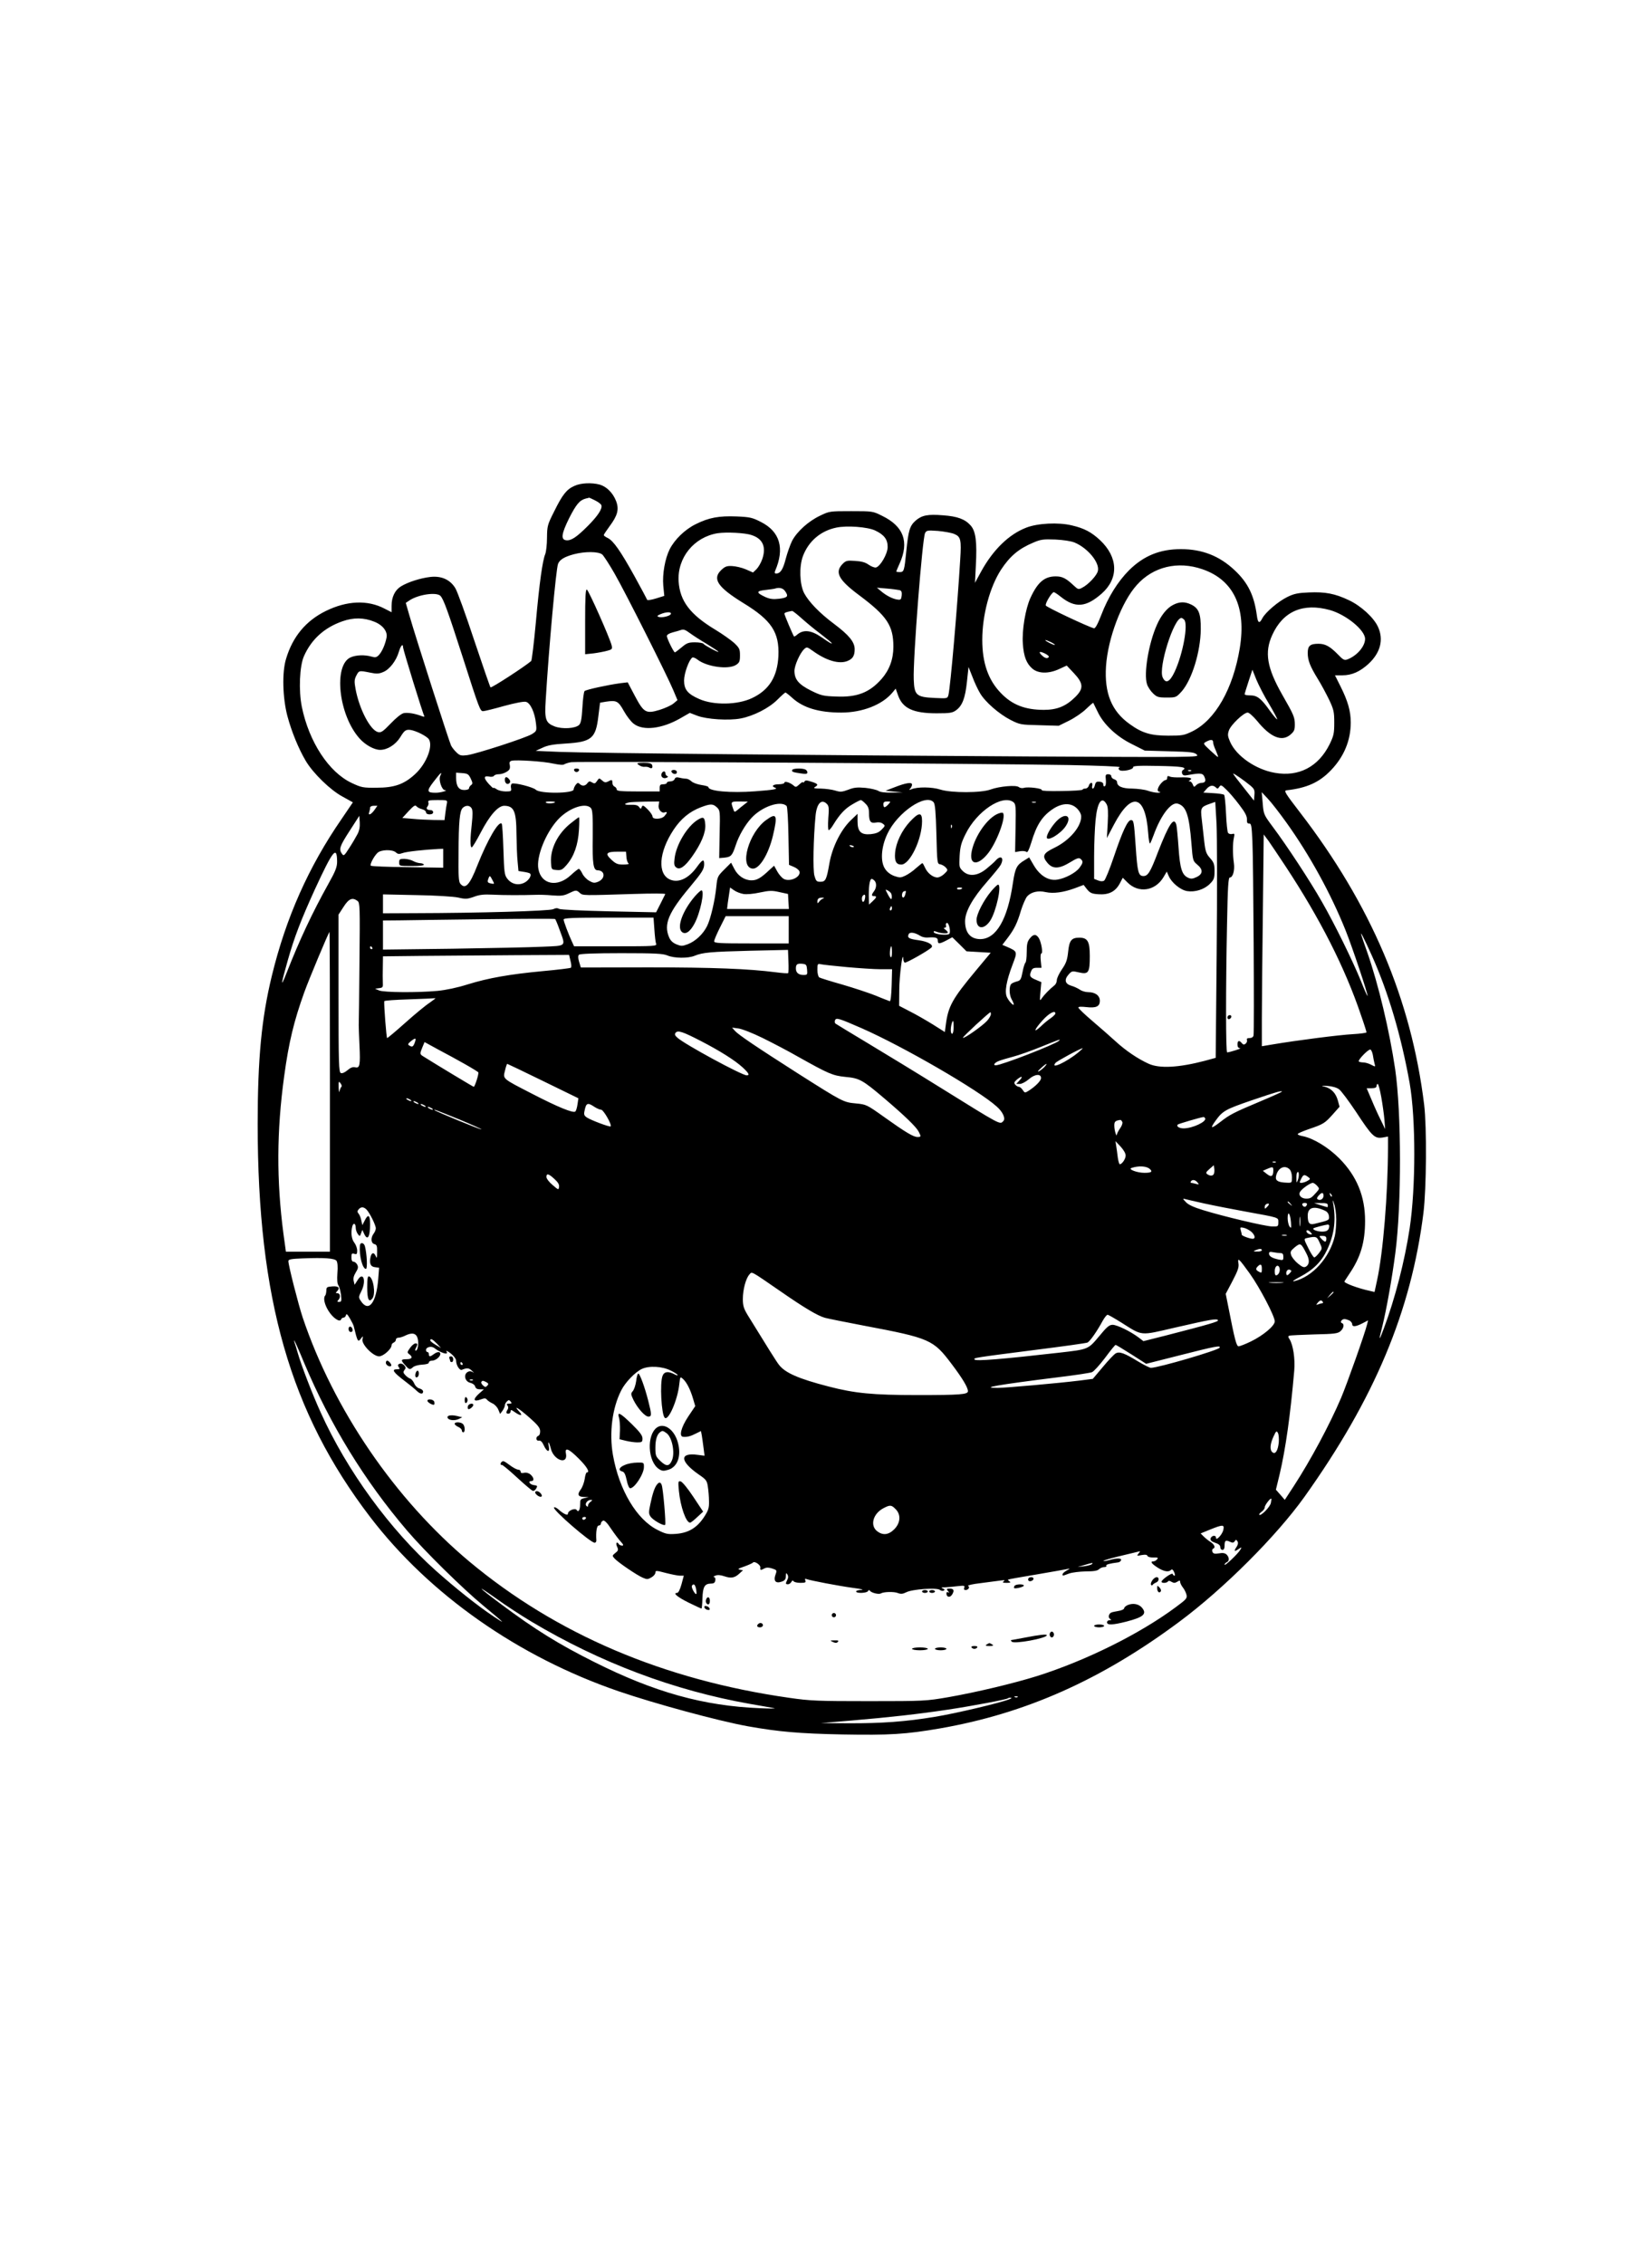 <?xml version="1.0" encoding="UTF-8" standalone="yes"?>
<svg version="1.0" xmlns="http://www.w3.org/2000/svg" width="864pt" height="1184pt" viewBox="0 0 1152 1579" preserveAspectRatio="xMidYMid meet">
  <g transform="translate(0,1579) scale(0.1,-0.1)" fill="#000000" stroke="none">
    <path d="M4005 12401 c-54 -24 -83 -60 -141 -178 -47 -93 -49 -102 -50 -183 0
-47 -6 -98 -12 -114 -19 -45 -41 -199 -66 -479 -13 -143 -28 -262 -32 -267
-42 -37 -277 -190 -284 -184 -4 5 -55 153 -114 329 -58 176 -117 339 -131 362
-36 60 -97 88 -175 79 -69 -8 -157 -36 -205 -66 -41 -25 -65 -74 -65 -134 l0
-46 -49 25 c-118 62 -262 56 -409 -16 -139 -68 -232 -179 -278 -334 -29 -93
-24 -272 9 -398 29 -109 78 -229 129 -315 50 -84 170 -202 256 -248 l72 -40
-78 -115 c-232 -336 -389 -691 -487 -1094 -72 -295 -99 -579 -99 -1035 0
-1219 227 -2011 785 -2741 413 -540 1033 -975 1733 -1215 254 -87 696 -207
901 -244 213 -38 358 -51 660 -57 326 -6 442 1 679 42 598 104 1127 339 1673
746 310 231 674 595 870 869 489 686 744 1295 830 1980 21 172 24 597 5 755
-90 734 -371 1396 -867 2040 -103 134 -113 150 -93 153 143 16 230 56 311 141
90 94 137 207 137 332 0 79 -20 149 -71 251 l-39 78 52 0 c66 0 123 26 182 80
83 77 107 169 66 258 -29 64 -118 146 -203 186 -97 46 -165 59 -279 54 -76 -3
-104 -9 -149 -31 -64 -31 -153 -107 -175 -148 -21 -41 -32 -36 -39 19 -19 140
-62 228 -155 315 -106 100 -226 147 -375 147 -147 0 -260 -47 -361 -147 -79
-79 -147 -189 -194 -312 -25 -65 -42 -95 -51 -93 -38 9 -332 147 -336 159 -6
14 42 93 56 93 4 0 26 -14 47 -31 102 -82 177 -76 288 22 119 106 114 253 -13
372 -60 56 -111 83 -198 103 -92 22 -237 15 -316 -16 -120 -46 -231 -153 -315
-306 l-43 -79 6 118 c9 168 0 241 -36 282 -39 44 -92 64 -193 71 -107 9 -148
0 -191 -37 -41 -37 -50 -67 -65 -214 -14 -138 -16 -145 -46 -145 -13 0 -24 2
-24 4 0 2 11 28 24 57 67 150 28 258 -122 331 -66 33 -67 33 -217 33 -148 0
-151 0 -217 -32 -82 -39 -161 -111 -195 -176 -13 -27 -33 -83 -44 -125 -19
-74 -37 -102 -67 -102 -10 0 -12 6 -7 18 68 157 34 274 -98 341 -60 31 -77 35
-169 39 -125 5 -195 -8 -287 -54 -75 -37 -146 -106 -181 -174 -33 -66 -52
-173 -45 -255 l7 -71 -58 -18 c-32 -10 -60 -14 -61 -10 -2 5 -41 79 -88 164
-97 175 -148 249 -188 268 -15 7 -27 16 -27 20 0 4 18 31 40 61 56 75 68 118
46 176 -22 57 -66 101 -114 115 -56 15 -132 12 -177 -9z m144 -101 c21 -10 41
-25 44 -33 9 -24 -23 -74 -96 -147 -77 -77 -116 -103 -150 -98 -38 5 -32 46
22 155 49 96 73 125 116 136 11 2 21 5 23 6 1 0 20 -8 41 -19z m1954 -210 c63
-30 87 -62 87 -115 0 -48 -52 -137 -82 -143 -10 -2 -32 7 -50 19 -23 17 -50
24 -94 27 -57 4 -65 2 -88 -21 -57 -58 -29 -111 116 -219 194 -145 238 -212
238 -359 0 -87 -28 -162 -82 -224 -84 -95 -170 -129 -316 -123 -90 3 -105 6
-176 41 -86 43 -116 78 -116 138 0 38 39 126 69 153 17 15 20 14 58 -13 95
-69 185 -95 243 -71 37 15 50 37 50 82 0 50 -39 98 -143 176 -102 76 -177 154
-210 216 -31 62 -35 184 -8 257 39 104 123 176 232 199 75 16 219 5 272 -20z
m551 -24 c46 -19 51 -40 42 -180 -20 -331 -68 -886 -82 -943 -7 -25 -7 -25
-95 -21 -129 6 -143 18 -147 129 -6 139 60 985 79 1021 10 19 17 20 90 15 43
-4 94 -13 113 -21z m-1413 -8 c78 -25 103 -82 75 -166 -9 -27 -28 -59 -41 -72
l-24 -23 -50 22 c-28 12 -71 22 -96 23 -37 2 -49 -3 -75 -27 -65 -62 -27 -120
155 -232 195 -119 250 -203 243 -368 -7 -145 -65 -238 -184 -294 -101 -48
-269 -51 -369 -6 -80 35 -105 66 -105 129 0 49 35 146 58 160 5 3 21 -3 35
-14 65 -51 217 -72 270 -37 23 15 27 24 27 66 0 44 -4 52 -42 88 -24 21 -82
62 -130 91 -176 106 -247 200 -256 337 -10 165 107 309 272 336 62 9 191 3
237 -13z m2253 -52 c93 -39 177 -142 162 -199 -7 -31 -67 -95 -109 -116 -26
-14 -29 -13 -60 16 -53 50 -79 63 -125 63 -78 0 -126 -41 -176 -150 -35 -76
-60 -226 -53 -320 6 -89 25 -138 67 -174 42 -35 114 -36 187 -2 l52 24 50 -53
c67 -71 69 -107 11 -165 -65 -65 -127 -91 -220 -91 -131 0 -222 35 -301 118
-87 90 -129 209 -129 370 0 173 52 368 131 490 62 94 123 146 226 189 51 22
69 24 153 21 58 -3 110 -11 134 -21z m-3295 -83 c11 -10 50 -70 86 -133 77
-134 368 -713 410 -814 l29 -69 -27 -23 c-15 -13 -59 -33 -97 -45 -96 -29
-111 -20 -174 99 l-49 93 -51 -6 c-89 -12 -240 -45 -250 -55 -5 -5 -12 -57
-15 -114 -5 -80 -10 -109 -23 -122 -25 -25 -118 -31 -172 -10 -61 24 -70 48
-61 183 22 367 72 914 86 950 11 29 43 49 109 67 79 21 172 20 199 -1z m4186
-103 c217 -74 308 -265 261 -551 -47 -284 -171 -501 -331 -580 -58 -28 -70
-30 -167 -30 -122 0 -183 18 -270 81 -126 90 -177 215 -165 403 13 195 109
450 215 567 114 128 286 169 457 110z m-2911 -152 c26 -37 20 -46 -40 -54 -43
-5 -64 -2 -95 11 -67 31 -68 43 -2 50 32 4 63 8 68 10 28 10 55 3 69 -17z
m799 6 c14 -4 17 -14 15 -37 -3 -27 -7 -32 -27 -29 -32 3 -80 27 -116 58 l-30
25 70 -6 c39 -3 78 -9 88 -11z m-3201 -41 c22 -27 49 -100 153 -423 119 -372
123 -380 144 -380 9 0 75 16 145 36 78 21 138 33 153 29 31 -7 62 -75 70 -150
6 -52 5 -54 -28 -75 -44 -27 -390 -139 -452 -147 -41 -5 -51 -3 -73 18 -14 13
-32 35 -39 49 -13 26 -246 752 -290 905 l-26 90 22 15 c63 44 194 63 221 33z
m6203 -98 c113 -32 245 -140 245 -201 0 -52 -57 -118 -123 -143 -21 -8 -30 -4
-68 36 -54 55 -87 73 -134 73 -58 0 -75 -14 -75 -64 0 -52 16 -93 72 -184 23
-37 57 -101 77 -142 32 -68 36 -84 36 -160 0 -76 -4 -92 -32 -150 -78 -158
-215 -230 -383 -200 -132 23 -267 116 -311 215 -17 39 -19 51 -9 80 13 39 103
125 131 125 10 0 38 -25 65 -57 93 -115 172 -148 232 -98 27 23 32 34 32 70 0
52 -6 67 -88 210 -107 188 -125 296 -69 417 75 165 215 225 402 173z m-3687
-56 c31 -28 91 -78 134 -110 43 -33 78 -62 78 -65 0 -6 -11 0 -72 42 -73 50
-127 55 -171 16 -9 -8 -19 -13 -20 -11 -8 10 -67 150 -67 158 0 8 14 13 54 20
4 0 33 -22 64 -50z m-910 29 c-5 -15 -65 -29 -87 -20 -11 4 -8 9 14 18 39 17
78 18 73 2z m-2069 -54 c59 -23 94 -68 86 -110 -9 -48 -32 -101 -55 -124 -16
-16 -25 -17 -52 -9 -47 13 -103 11 -142 -5 -124 -52 -86 -404 61 -567 40 -45
102 -79 143 -79 51 0 108 36 141 89 26 43 36 51 60 51 31 0 101 -31 132 -58
44 -39 -5 -176 -92 -254 -76 -69 -143 -92 -266 -92 -93 -1 -105 1 -173 33
-160 75 -298 287 -348 531 -23 114 -16 285 15 354 52 117 142 199 269 243 76
27 150 26 221 -3z m2202 -80 c19 -14 71 -48 117 -75 45 -28 82 -52 82 -55 0
-7 -98 45 -105 56 -3 5 -30 10 -59 10 -45 0 -58 -5 -93 -35 -23 -19 -44 -35
-47 -35 -8 0 -56 97 -56 114 0 9 16 19 43 26 23 6 47 13 52 15 21 8 32 4 66
-21z m2545 -82 c-5 -4 -66 26 -66 33 0 3 16 -3 35 -12 19 -9 33 -18 31 -21z
m-4546 -17 c0 -15 138 -463 148 -479 3 -5 -3 -6 -14 -2 -51 20 -103 28 -130
22 -17 -4 -54 -34 -91 -73 -54 -56 -66 -64 -88 -59 -54 14 -130 160 -156 299
-10 54 -9 67 5 95 19 36 19 36 95 21 47 -10 62 -9 93 4 44 18 91 79 109 142
13 43 29 60 29 30z m4504 -67 c-8 -13 -26 -10 -46 9 -29 26 -21 34 17 16 19
-9 32 -20 29 -25z m-480 -252 c35 -61 133 -146 213 -187 65 -33 71 -34 201
-37 l135 -4 73 36 c40 20 94 57 119 82 26 25 48 44 49 42 1 -2 15 -30 31 -63
41 -87 132 -173 241 -226 l87 -44 173 -5 c152 -4 176 -7 191 -24 18 -18 -9
-18 -1162 -12 -1458 8 -3065 23 -3285 32 l-165 7 48 22 c35 17 75 24 160 29
182 11 211 36 229 189 l12 96 41 7 c74 11 86 5 125 -65 20 -36 51 -76 69 -89
65 -51 197 -35 323 37 l68 39 52 -20 c66 -25 220 -35 303 -19 89 17 197 72
255 130 28 28 54 51 57 51 3 0 24 -16 46 -36 77 -71 188 -104 343 -104 147 0
285 54 356 138 l24 29 17 -48 c32 -90 106 -124 269 -124 92 0 110 3 135 21 44
32 64 85 76 199 l11 103 27 -68 c14 -38 38 -89 53 -114z m2017 -77 c33 -56 58
-103 56 -106 -3 -2 -26 25 -52 61 -60 85 -88 106 -136 106 -22 0 -39 3 -39 8
0 4 12 44 27 89 l27 82 28 -70 c16 -38 55 -115 89 -170z m-391 -266 c0 -10 9
-37 20 -60 10 -24 17 -43 14 -43 -3 0 -27 21 -55 47 -50 47 -50 47 -27 60 32
17 48 16 48 -4z m-4601 -149 c38 -8 68 -11 75 -5 6 4 28 12 49 15 40 7 2830
-9 3476 -20 203 -4 357 -10 350 -15 -10 -6 -11 -11 -3 -19 15 -15 100 2 96 19
-2 9 37 12 172 9 167 -3 207 -9 177 -28 -8 -4 -11 -15 -7 -25 5 -13 14 -16 39
-11 88 16 105 14 116 -11 13 -29 7 -43 -20 -43 -11 0 -28 -7 -37 -16 -14 -15
-16 -15 -24 5 -4 11 -13 21 -20 21 -10 0 -10 2 1 9 22 14 -3 21 -66 19 -32 -1
-66 1 -75 6 -13 6 -18 4 -18 -8 0 -9 -4 -16 -10 -16 -15 0 -47 -35 -54 -58 -5
-15 -2 -22 11 -25 11 -3 5 -5 -12 -6 -16 0 -48 6 -70 14 -22 8 -71 14 -109 15
-70 0 -106 16 -106 46 0 7 -9 16 -20 19 -11 3 -20 13 -20 21 0 8 -9 14 -21 14
-19 0 -21 -5 -17 -40 2 -24 -1 -41 -8 -44 -6 -2 -11 3 -10 12 1 11 -8 18 -25
20 -21 2 -28 -2 -33 -22 -3 -15 -10 -26 -15 -26 -5 0 -7 9 -4 20 3 12 0 20 -7
20 -6 0 -14 -9 -17 -20 -3 -11 -14 -20 -24 -20 -11 0 -19 -3 -19 -7 0 -5 -66
-9 -146 -10 -86 -2 -143 1 -139 6 7 12 -96 25 -124 16 -13 -4 -28 -1 -37 6
-19 15 -134 5 -195 -17 -66 -25 -275 -25 -351 -1 -59 19 -161 20 -203 2 -16
-6 -18 -6 -7 6 6 7 12 19 12 27 0 19 -44 12 -125 -20 l-60 -23 60 -6 60 -6
-75 -1 c-50 -1 -82 3 -95 12 -11 7 -52 17 -90 21 -57 5 -80 3 -120 -13 -44
-16 -55 -17 -90 -6 -22 7 -67 13 -100 14 -46 0 -56 3 -42 11 26 15 21 23 -25
37 -34 11 -43 11 -49 0 -5 -7 -9 -9 -9 -4 0 5 -11 -1 -25 -14 -23 -21 -26 -22
-42 -8 -24 21 -63 32 -63 19 0 -6 -18 -11 -40 -11 -38 0 -54 -13 -27 -23 27
-10 -4 -16 -138 -26 -170 -13 -325 1 -325 29 0 5 -22 11 -49 15 -27 4 -58 15
-69 25 -11 11 -28 19 -38 19 -11 0 -31 3 -46 7 -21 5 -29 2 -34 -10 -3 -9 -17
-16 -30 -16 -13 0 -24 -4 -24 -10 0 -5 -11 -10 -25 -10 -20 0 -25 -5 -25 -25
l0 -25 -150 0 c-122 0 -150 3 -150 14 0 8 -7 16 -15 20 -8 3 -15 15 -15 26 0
23 -4 24 -31 9 -16 -8 -25 -7 -41 8 -20 18 -21 17 -35 -4 -13 -19 -18 -20 -35
-10 -16 10 -21 9 -32 -5 -15 -21 -37 -23 -55 -5 -10 10 -15 8 -27 -7 -8 -11
-14 -25 -14 -32 0 -29 -235 -31 -264 -2 -18 18 -152 52 -167 42 -6 -3 -9 -17
-6 -30 4 -22 1 -24 -37 -24 -23 0 -52 7 -64 16 -12 8 -22 12 -22 8 0 -4 -13 8
-30 26 -39 43 -39 61 -1 54 16 -4 32 -1 35 5 4 6 18 11 32 11 28 0 65 17 76
34 4 6 5 21 2 33 -4 15 0 23 13 27 30 8 224 -4 292 -20z m4448 -50 c-3 -3 -12
-4 -19 -1 -8 3 -5 6 6 6 11 1 17 -2 13 -5z m-5238 -37 c-12 -27 11 -97 33 -98
27 -1 -28 -18 -62 -18 -65 -1 -68 11 -16 78 50 65 62 75 45 38z m213 -17 c14
-30 15 -37 2 -46 -8 -6 -14 -16 -14 -23 0 -6 -15 -11 -33 -11 -39 0 -57 27
-57 86 l0 35 42 -3 c38 -3 45 -7 60 -38z m5439 -50 c26 -22 30 -31 27 -65 l-3
-39 -72 91 c-40 50 -73 93 -73 97 0 6 73 -44 121 -84z m-77 -135 c39 -51 53
-78 52 -100 -1 -22 3 -30 16 -29 14 1 17 -15 22 -120 7 -141 14 -1332 8 -1358
-2 -11 -13 -18 -27 -18 -16 0 -23 -4 -19 -13 3 -8 -1 -19 -9 -26 -11 -9 -17
-8 -27 4 -18 22 -30 18 -30 -10 0 -17 6 -25 18 -26 15 -1 -71 -28 -90 -29 -10
0 -10 446 -1 888 5 270 9 332 20 332 21 0 35 50 28 100 -9 61 -9 138 0 177 6
28 5 31 -13 26 -11 -2 -24 1 -28 9 -5 7 -11 68 -14 135 -3 67 -9 125 -13 129
-4 5 -39 10 -77 12 l-68 4 21 24 c23 27 46 31 66 12 11 -11 15 -10 24 4 11 16
15 14 50 -20 21 -20 62 -68 91 -107z m325 -119 c163 -227 312 -498 415 -755
46 -114 159 -452 153 -457 -2 -2 -23 45 -46 104 -58 142 -183 397 -272 552
-81 143 -246 394 -342 522 -63 85 -65 88 -71 165 l-7 78 43 -46 c24 -25 81
-99 127 -163z m-5853 132 c-3 -13 -8 -44 -11 -70 l-6 -48 -77 1 c-42 1 -108 4
-147 8 l-70 6 44 48 c36 38 46 45 55 33 6 -7 23 -16 39 -20 15 -4 27 -13 27
-21 0 -9 10 -15 25 -15 16 0 25 6 25 15 0 8 -8 15 -18 15 -26 0 -34 11 -21 26
6 8 9 21 5 29 -4 12 6 15 65 15 67 0 69 -1 65 -22z m2919 -3 c19 -18 25 -35
25 -67 0 -58 11 -72 48 -65 18 4 37 1 48 -8 18 -13 18 -15 -8 -41 -19 -20 -39
-28 -76 -32 -68 -6 -92 17 -92 90 l0 52 -51 -49 c-67 -67 -125 -183 -145 -295
-20 -116 -27 -130 -63 -130 -27 0 -31 5 -42 43 -11 41 -7 260 8 416 8 87 41
122 79 84 14 -14 16 -30 10 -100 -3 -49 -2 -83 3 -83 5 0 20 17 32 38 44 72
82 113 133 142 28 17 55 30 59 30 4 0 19 -11 32 -25z m476 9 c10 -12 15 -71
19 -223 5 -201 6 -206 26 -209 12 -2 30 -12 39 -22 16 -18 16 -20 -9 -44 -14
-14 -36 -26 -49 -26 -32 0 -71 32 -87 70 -7 16 -15 30 -18 30 -2 0 -22 -16
-44 -35 -21 -20 -55 -43 -74 -52 -31 -15 -39 -16 -77 -3 -27 10 -50 27 -65 50
-34 50 -28 151 16 244 70 150 269 285 323 220z m555 2 c18 -14 19 -26 16 -182
l-3 -167 34 6 c19 3 39 1 45 -5 7 -7 17 12 33 63 38 129 79 190 158 241 63 39
122 39 162 -1 18 -18 29 -40 29 -56 0 -72 -82 -167 -187 -218 -79 -38 -88 -58
-48 -106 37 -43 81 -42 158 5 47 29 61 33 72 24 20 -17 19 -27 -6 -61 -24 -35
-101 -76 -156 -84 -60 -10 -120 27 -162 97 l-34 58 -29 -18 c-58 -34 -68 -54
-84 -158 -37 -257 -117 -394 -229 -394 -68 1 -105 45 -105 125 0 67 53 161
154 276 45 52 88 104 94 116 27 50 2 72 -34 32 -10 -12 -41 -39 -67 -60 -62
-50 -123 -54 -164 -13 -24 24 -25 30 -21 104 4 65 11 92 41 152 78 160 257
279 333 224z m652 -17 c9 -17 11 -53 7 -129 l-6 -105 50 95 c122 231 218 208
238 -58 3 -46 9 -79 13 -75 4 4 15 31 25 58 50 139 122 233 168 220 59 -17 80
-78 96 -280 9 -116 10 -120 40 -145 42 -34 41 -66 -4 -87 -27 -13 -40 -14 -59
-5 -43 19 -57 64 -67 209 -5 73 -12 145 -15 158 -16 63 -51 11 -129 -189 -53
-140 -70 -166 -101 -166 -35 0 -42 26 -54 207 -12 175 -14 183 -33 183 -23 0
-59 -78 -117 -249 -30 -90 -62 -168 -70 -173 -9 -6 -25 -6 -42 1 l-28 11 0
157 c0 87 5 200 10 251 12 128 44 174 78 111z m-3848 17 c0 -9 -50 -12 -62 -5
-8 6 1 9 25 9 20 0 37 -2 37 -4z m723 -21 c-6 -28 20 -60 42 -51 20 7 19 -3
-2 -26 -20 -23 -83 -25 -83 -3 0 9 -15 31 -34 50 -29 29 -35 31 -41 17 -6 -16
-7 -16 -19 0 -9 12 -25 16 -59 15 -45 -2 -52 6 -12 16 11 3 63 5 116 6 l96 1
-4 -25z m597 4 c-14 -10 -35 -28 -47 -38 -22 -18 -22 -18 -32 12 -16 46 -15
47 47 47 l57 -1 -25 -20z m1005 1 c-10 -11 -22 -20 -27 -20 -4 0 -8 9 -8 20 0
15 7 20 27 20 25 0 26 0 8 -20z m1028 13 c-7 -2 -19 -2 -25 0 -7 3 -2 5 12 5
14 0 19 -2 13 -5z m1262 -1040 l-7 -741 -77 -21 c-180 -47 -315 -55 -391 -20
-75 34 -159 91 -229 155 -36 33 -110 98 -163 143 -54 46 -98 88 -98 94 0 6 21
7 55 3 69 -8 95 4 95 44 0 36 -32 60 -80 60 -20 0 -47 8 -60 18 -14 9 -41 22
-60 27 -43 13 -50 42 -18 78 22 25 25 26 72 15 67 -16 76 -2 76 114 0 102 -15
128 -73 128 -55 0 -70 -19 -78 -98 -6 -57 -14 -80 -43 -122 -20 -29 -36 -63
-36 -76 0 -13 -7 -29 -16 -36 -33 -26 -70 -64 -87 -88 -17 -25 -17 -24 -11 43
l6 67 -35 15 c-44 18 -50 27 -37 59 7 20 16 26 41 26 l32 0 -5 50 c-3 28 -1
50 4 50 13 0 0 79 -18 108 -19 29 -38 28 -63 -4 -17 -21 -21 -41 -21 -95 0
-37 -4 -70 -9 -73 -4 -3 -14 -32 -20 -65 -10 -52 -15 -60 -39 -66 -15 -4 -33
-11 -39 -17 -17 -14 -16 -77 2 -108 8 -14 14 -29 15 -34 0 -15 -31 16 -47 47
-19 37 -6 113 39 231 34 89 34 90 -39 122 l-33 14 36 47 c47 62 68 104 94 193
13 41 32 85 43 98 28 31 77 42 129 30 54 -12 125 -2 204 27 l61 23 24 -31 c21
-25 33 -31 79 -34 71 -5 117 17 148 73 l22 42 33 -33 c77 -77 193 -60 251 37
l23 39 13 -30 c19 -46 81 -98 128 -106 56 -9 120 11 159 50 29 29 33 39 33 89
0 48 -4 60 -31 91 -27 30 -33 47 -41 118 -5 45 -13 114 -17 152 -10 80 -6 87
54 108 l40 14 9 -151 c4 -83 5 -485 1 -893z m-3000 1016 c6 -6 11 -95 13 -210
l4 -201 33 -14 c18 -7 35 -21 39 -30 15 -39 -64 -78 -109 -54 -12 7 -33 30
-45 52 l-22 40 -32 -29 c-60 -57 -88 -73 -125 -73 -49 0 -96 31 -121 81 l-22
42 -48 -48 c-46 -46 -48 -50 -55 -119 -9 -94 -40 -227 -65 -276 -28 -56 -81
-105 -133 -125 -40 -15 -47 -15 -81 -1 -26 11 -41 26 -51 50 -38 90 -4 171
147 351 85 102 98 123 98 159 0 37 -12 32 -49 -19 -58 -81 -128 -115 -188 -90
-90 38 -80 191 24 348 51 77 112 127 191 157 67 25 83 25 111 -1 22 -21 23
-25 19 -188 l-3 -166 35 3 c48 5 56 14 80 86 22 68 66 143 109 190 74 81 204
125 246 85z m-2875 -29 c-23 -32 -46 -41 -36 -14 3 9 6 22 6 30 0 8 10 14 26
14 l25 0 -21 -30z m679 11 c7 -12 7 -47 1 -102 -12 -105 -13 -169 -1 -169 5 0
33 46 62 102 64 123 122 188 165 188 68 -1 84 -38 85 -197 1 -70 4 -157 8
-193 l6 -65 38 -6 c20 -3 40 -8 43 -12 13 -13 -10 -49 -41 -64 -43 -21 -90 -9
-119 30 -19 25 -21 46 -26 202 -3 95 -8 177 -12 180 -21 22 -98 -111 -169
-289 -54 -139 -85 -172 -120 -129 -11 13 -14 59 -12 211 1 223 8 296 29 317
21 21 51 19 63 -4z m832 2 c11 -13 13 -56 12 -199 -3 -189 4 -234 34 -234 53
-1 56 -58 3 -80 -25 -10 -34 -9 -62 7 -18 10 -40 33 -48 51 -8 17 -19 32 -24
32 -5 0 -30 -20 -56 -44 -93 -87 -206 -66 -226 43 -16 83 48 246 133 341 75
84 198 127 234 83z m-1629 -181 c-11 -21 -36 -64 -57 -96 -35 -55 -39 -58 -51
-41 -23 32 -16 53 54 161 l67 104 3 -46 c2 -31 -3 -58 -16 -82z m4145 46 c-3
-8 -6 -5 -6 6 -1 11 2 17 5 13 3 -3 4 -12 1 -19z m2327 -268 c242 -367 416
-710 527 -1039 22 -62 39 -117 39 -121 0 -4 -44 -10 -97 -13 -93 -5 -389 -43
-555 -71 l-78 -13 0 191 c0 105 3 437 7 739 l6 547 35 -47 c18 -27 71 -104
116 -173z m-3013 132 c-7 -2 -18 1 -23 6 -8 8 -4 9 13 5 13 -4 18 -8 10 -11z
m-2861 -78 l0 -66 -249 4 c-137 1 -252 6 -256 10 -8 8 20 63 46 89 24 24 104
26 129 4 14 -13 23 -13 46 -5 25 10 153 24 252 29 l32 1 0 -66z m-740 -24 c0
-37 -11 -66 -61 -155 -112 -201 -202 -393 -291 -620 -44 -113 -41 -85 8 87 46
163 93 284 189 495 126 273 154 309 155 193z m2018 33 c1 -20 8 -41 15 -45 7
-4 -9 -8 -36 -8 -40 0 -53 5 -85 35 -45 42 -35 55 48 55 l55 0 3 -37z m-934
-162 c15 -27 14 -28 -10 -23 -25 5 -28 10 -18 36 8 22 11 20 28 -13z m2664 -3
c16 -16 15 -50 -3 -74 -19 -25 -19 -34 0 -34 21 0 19 -9 -10 -36 l-25 -23 -1
32 c-3 88 5 147 20 147 4 0 12 -5 19 -12z m-915 -93 c23 -4 70 0 115 10 67 14
85 15 137 3 l60 -13 3 -53 3 -52 -216 0 -215 0 5 43 c4 23 8 57 11 74 l5 33
27 -19 c15 -11 44 -22 65 -26z m1527 41 c0 -9 -30 -14 -35 -6 -4 6 3 10 14 10
12 0 21 -2 21 -4z m-494 -41 c3 -8 4 -21 2 -31 -2 -11 -10 -3 -25 25 -21 40
-21 41 -2 30 11 -5 23 -17 25 -24z m-2174 8 c22 -20 20 -19 377 -8 127 4 222
4 220 -1 -3 -5 -18 -36 -34 -68 l-30 -59 -329 7 c-181 4 -338 11 -348 17 -12
7 -25 6 -40 -2 -23 -13 -524 -27 -965 -28 l-223 -1 0 66 0 66 233 -5 c132 -2
257 -10 291 -17 52 -12 64 -11 110 5 39 15 70 18 131 15 75 -4 210 -4 300 -1
22 1 74 0 115 -4 62 -5 82 -2 115 14 50 24 54 25 77 4z m2271 -11 c-3 -12 -9
-22 -14 -22 -14 0 -11 38 4 43 16 6 17 5 10 -21z m-281 -27 c-2 -14 -8 -25
-13 -25 -10 0 -12 34 -2 43 13 14 20 6 15 -18z m-292 -2 c-8 -3 -21 -12 -27
-21 -11 -14 -13 -14 -13 -1 0 21 10 29 34 28 14 0 16 -2 6 -6z m-3247 -17 c16
-13 17 -40 13 -427 -2 -228 -4 -425 -5 -439 0 -14 2 -76 5 -139 7 -141 2 -163
-30 -155 -16 4 -32 -2 -53 -20 -19 -16 -37 -24 -47 -20 -14 6 -16 61 -16 556
l0 549 35 54 c37 58 62 68 98 41z m3727 -51 c0 -8 -4 -15 -10 -15 -5 0 -7 7
-4 15 4 8 8 15 10 15 2 0 4 -7 4 -15z m-720 -150 l0 -95 -260 0 c-226 0 -260
2 -260 15 0 9 18 51 40 95 l40 80 220 0 220 0 0 -95z m-1597 -3 c42 -115 50
-108 -120 -115 -82 -4 -365 -10 -630 -14 l-483 -6 0 101 0 102 118 1 c64 1
333 5 597 8 264 3 483 4 486 1 3 -3 18 -38 32 -78z m660 6 c3 -46 8 -91 12
-100 7 -17 -11 -18 -282 -18 l-290 0 -13 28 c-25 53 -60 146 -60 159 0 10 62
13 314 13 l313 0 6 -82z m2057 -31 c-11 -13 -103 -4 -108 11 -3 9 3 10 23 2
29 -11 75 -13 75 -4 0 4 -8 13 -17 20 -13 9 -14 13 -4 14 7 0 11 6 8 14 -3 8
-1 17 6 19 14 4 29 -63 17 -76z m-4320 -1102 l0 -1115 -154 0 -153 0 -17 123
c-49 373 -48 717 5 1102 32 235 68 384 140 584 33 92 171 421 176 421 2 0 3
-502 3 -1115z m4117 1088 c12 -8 34 -13 50 -12 57 4 73 0 73 -21 0 -25 10 -25
60 1 l41 22 50 -49 49 -49 85 -5 84 -5 -100 -120 c-169 -203 -197 -252 -214
-387 l-6 -46 -84 53 c-47 29 -118 70 -160 91 l-75 39 1 110 c0 94 24 282 28
218 0 -12 5 -24 10 -27 8 -5 164 83 186 105 18 18 -23 42 -87 51 -69 9 -82 17
-72 41 7 19 43 14 81 -10z m3149 -135 c116 -258 206 -563 265 -893 43 -246 43
-727 0 -1012 -35 -230 -102 -490 -180 -698 -35 -94 -38 -91 -11 13 28 113 68
335 91 512 44 337 43 978 -1 1282 -40 270 -116 589 -194 814 -19 54 -38 108
-41 119 -14 43 18 -19 71 -137z m-6971 52 c3 -5 1 -10 -4 -10 -6 0 -11 5 -11
10 0 6 2 10 4 10 3 0 8 -4 11 -10z m3625 -32 c0 -28 -3 -39 -10 -32 -9 9 -3
74 6 74 2 0 4 -19 4 -42z m-724 -145 c-3 -3 -42 0 -88 6 -186 24 -437 34 -885
34 l-473 -1 -12 40 c-8 27 -8 42 -1 49 7 7 111 11 295 11 238 0 291 -3 322
-16 47 -20 145 -21 190 -2 56 23 112 28 386 35 l265 6 3 -79 c2 -43 1 -81 -2
-83z m-1518 85 c7 -26 7 -45 2 -48 -6 -3 -93 -14 -194 -23 -233 -22 -381 -48
-526 -93 -73 -23 -150 -39 -210 -45 -143 -13 -374 -11 -407 3 l-28 12 28 4
c26 3 28 7 26 40 -1 20 -1 70 0 109 l1 73 268 3 c147 1 439 3 648 5 l382 2 10
-42z m1650 -60 c3 -36 2 -38 -25 -38 -34 0 -53 16 -53 45 0 30 9 36 45 33 27
-3 30 -7 33 -40z m276 17 c88 -8 195 -15 238 -15 l79 0 -3 -112 c-2 -69 -7
-112 -13 -111 -5 2 -49 18 -96 38 -47 19 -153 54 -235 78 -82 23 -155 46 -161
50 -7 5 -13 28 -13 53 0 41 2 44 23 39 12 -3 94 -12 181 -20z m-2909 -249
c-28 -18 -104 -81 -170 -140 -65 -58 -122 -106 -126 -106 -5 0 -23 231 -20
257 0 5 79 10 173 13 95 3 177 7 183 8 5 1 -13 -13 -40 -32z m3915 -80 c0 -8
-11 -28 -25 -44 -29 -34 -162 -128 -170 -120 -5 4 183 178 192 178 2 0 3 -6 3
-14z m450 5 c0 -5 -15 -20 -32 -32 -18 -12 -50 -38 -70 -58 -56 -52 -46 -22
13 43 45 50 89 73 89 47z m-1350 -103 c291 -128 815 -432 940 -545 44 -38 64
-85 47 -102 -25 -25 -9 -34 -432 229 -165 103 -397 244 -515 315 -118 71 -219
132 -224 136 -5 4 -6 14 -3 23 8 20 27 14 187 -56z m640 7 c0 -25 -4 -45 -10
-45 -11 0 -13 33 -4 68 10 34 14 27 14 -23z m-1331 -75 c69 -34 180 -92 246
-130 214 -120 242 -132 331 -141 97 -9 118 -20 271 -150 140 -119 221 -197
239 -231 18 -35 18 -38 -8 -38 -28 0 -82 32 -232 139 -122 87 -125 88 -197 95
-87 8 -91 10 -403 208 -293 187 -417 271 -441 298 l-20 23 44 -6 c25 -3 101
-33 170 -67z m-431 -21 c133 -69 235 -133 291 -184 42 -39 51 -55 28 -55 -34
0 -436 218 -484 263 -17 15 -20 23 -12 34 16 19 49 8 177 -58z m-1997 -13
c-11 -28 -18 -31 -39 -17 -11 6 -7 13 14 30 32 25 38 23 25 -13z m4494 15
c-26 -25 -402 -171 -441 -171 -22 0 -7 20 24 31 15 6 59 19 97 29 39 10 126
41 195 69 134 54 139 56 125 42z m-4143 -163 c48 -27 90 -53 93 -57 5 -9 -24
-101 -32 -101 -4 0 -276 164 -350 211 -27 16 -27 19 -8 65 l15 36 97 -53 c54
-28 137 -74 185 -101z m4278 82 c-81 -67 -199 -122 -159 -73 11 13 175 102
189 102 3 0 -11 -13 -30 -29z m2054 -17 c3 -21 9 -49 12 -61 7 -24 7 -24 -24
-8 -17 9 -42 16 -55 16 -13 0 -27 3 -31 7 -8 8 63 83 80 83 6 0 14 -17 18 -37z
m-5787 -183 l246 -120 -6 -41 c-3 -23 -10 -46 -15 -51 -14 -14 -123 31 -301
123 -210 108 -205 103 -190 162 6 26 13 47 16 47 2 0 115 -54 250 -120z m3497
99 c-10 -11 -28 -25 -39 -31 -12 -5 -7 3 13 21 37 35 55 42 26 10z m-24 -78
c0 -19 -38 -57 -84 -87 -29 -18 -29 -18 -44 4 -8 12 -20 22 -27 22 -7 0 -18 7
-25 15 -10 12 -8 18 11 35 34 28 47 25 19 -5 l-23 -25 25 0 c14 0 42 15 63 33
41 36 85 40 85 8z m-4880 -61 c-4 -3 -10 -16 -13 -30 -2 -14 -5 -3 -6 24 -1
45 0 48 13 30 8 -10 11 -21 6 -24z m7253 -72 c9 -51 19 -122 22 -158 l5 -65
-29 60 c-17 33 -46 97 -65 143 l-35 82 34 0 c24 0 35 5 35 15 0 8 4 15 8 15 5
0 16 -42 25 -92z m-295 55 c15 -10 68 -82 119 -158 112 -171 130 -187 184
-179 l39 7 0 -74 c-1 -330 -34 -734 -76 -927 l-18 -83 -30 7 c-85 18 -186 56
-180 67 4 7 20 30 34 52 79 116 110 221 110 370 0 172 -58 313 -180 436 -77
77 -182 141 -256 155 -19 3 -34 10 -34 14 0 5 35 20 78 35 100 34 111 40 167
103 l47 53 -12 44 c-14 51 -46 84 -92 96 -28 7 -25 8 20 5 32 -2 64 -11 80
-23z m-398 -17 c0 -2 -66 -32 -147 -66 -193 -81 -217 -94 -285 -147 -64 -49
-72 -46 -29 13 48 66 67 77 254 141 173 59 207 68 207 59z m-6080 -56 c8 -5
11 -10 5 -10 -5 0 -17 5 -25 10 -8 5 -10 10 -5 10 6 0 17 -5 25 -10z m50 -20
c8 -5 11 -10 5 -10 -5 0 -17 5 -25 10 -8 5 -10 10 -5 10 6 0 17 -5 25 -10z
m50 -20 c8 -5 11 -10 5 -10 -5 0 -17 5 -25 10 -8 5 -10 10 -5 10 6 0 17 -5 25
-10z m1185 -10 c17 -11 38 -20 47 -20 16 0 76 -105 66 -116 -7 -6 -135 42
-166 62 -19 13 -22 21 -16 47 11 55 21 59 69 27z m-1135 -10 c8 -5 11 -10 5
-10 -5 0 -17 5 -25 10 -8 5 -10 10 -5 10 6 0 17 -5 25 -10z m198 -80 c84 -35
151 -65 149 -67 -5 -4 -318 125 -327 134 -7 8 3 4 178 -67z m5196 11 c14 -23
-87 -71 -150 -71 -31 0 -53 15 -40 27 5 5 158 50 178 52 4 1 9 -3 12 -8z
m-577 -27 c3 -8 -4 -28 -16 -44 -11 -16 -21 -35 -22 -42 -1 -25 -18 27 -18 59
-1 30 6 37 42 42 4 0 10 -6 14 -15z m23 -233 c0 -24 -25 -61 -41 -61 -4 0 -10
21 -14 48 -3 26 -8 62 -11 80 l-5 33 35 -37 c21 -23 36 -48 36 -63z m1047 -47
c-3 -3 -12 -4 -19 -1 -8 3 -5 6 6 6 11 1 17 -2 13 -5z m-880 -46 c24 -20 13
-28 -36 -28 -51 0 -117 25 -90 34 47 16 103 14 126 -6z m449 -34 c-6 -16 -25
-18 -46 -4 -13 9 -10 15 15 37 l30 26 3 -22 c2 -12 1 -29 -2 -37z m414 24 c0
-43 -14 -51 -45 -26 l-28 22 29 13 c40 17 44 16 44 -9z m114 6 c9 -9 16 -32
16 -55 0 -38 -1 -39 -32 -38 -62 2 -83 13 -80 40 9 61 60 89 96 53z m57 -74
c-9 -23 -10 -23 -10 11 -1 20 2 39 7 43 11 12 14 -27 3 -54z m-5185 7 c25 -23
35 -39 32 -56 -3 -22 -4 -21 -45 14 -24 20 -43 45 -43 56 0 27 15 24 56 -14z
m5262 10 c11 -8 9 -13 -10 -23 -13 -8 -31 -13 -41 -14 -16 0 -16 2 -2 30 15
30 22 31 53 7z m-777 -34 c13 -15 11 -16 -11 -10 -14 4 -29 7 -33 7 -5 0 -5 5
-2 10 9 15 31 12 46 -7z m834 -23 c18 -20 18 -21 -6 -48 -33 -37 -40 -42 -70
-42 -34 0 -57 25 -42 48 12 21 71 62 88 62 7 0 20 -9 30 -20z m45 -70 c0 -22
-22 -36 -40 -25 -8 5 -6 13 6 26 22 25 34 24 34 -1z m58 -5 c-3 -3 -9 2 -12
12 -6 14 -5 15 5 6 7 -7 10 -15 7 -18z m-888 -49 c63 -14 192 -39 285 -56 241
-44 230 -40 230 -75 0 -29 -1 -30 -45 -29 -51 2 -338 70 -480 114 -66 20 -104
38 -120 56 -23 24 -23 26 -5 21 11 -3 72 -17 135 -31z m919 -111 c0 -38 -4
-90 -10 -115 -35 -151 -156 -286 -284 -316 -17 -4 -1 9 40 30 95 50 151 106
191 191 51 110 63 211 39 335 -3 14 2 7 9 -15 8 -22 15 -71 15 -110z m-318
108 c13 -16 12 -17 -3 -4 -10 7 -18 15 -18 17 0 8 8 3 21 -13z m-164 -20 c-15
-16 -17 -16 -17 -1 0 9 6 18 13 21 20 7 22 -2 4 -20z m276 12 c-6 -17 -25 -15
-31 3 -2 7 5 12 17 12 14 0 19 -5 14 -15z m147 0 c0 -8 -1 -15 -2 -15 -2 0
-23 7 -48 14 l-45 15 48 0 c35 1 47 -3 47 -14z m-6705 -31 c22 -22 65 -109 65
-131 0 -10 -7 -27 -15 -37 -22 -29 -19 -67 5 -73 17 -5 20 -13 19 -57 0 -41
-2 -46 -9 -28 -12 29 -28 28 -36 -2 -11 -46 -1 -71 30 -74 l29 -4 -6 -76 c-13
-170 -67 -239 -122 -155 -16 24 -16 28 5 69 36 74 11 140 -28 74 l-20 -31 -6
26 c-5 18 0 37 14 60 17 27 19 38 10 55 -6 11 -17 20 -25 20 -10 0 -15 10 -15
31 0 26 3 29 20 24 17 -5 20 -2 20 23 0 16 -9 41 -20 55 -20 25 -25 71 -14
114 8 28 24 20 24 -11 0 -12 6 -31 14 -42 14 -19 15 -18 23 4 l9 24 12 -26
c24 -53 42 -25 42 66 0 66 -14 74 -39 22 l-15 -29 -7 32 c-3 18 -12 40 -19 48
-10 12 -10 18 0 30 16 19 35 19 55 -1z m6685 -8 c16 -7 26 -21 28 -38 3 -28 3
-29 -102 -54 -34 -8 -46 6 -46 58 0 57 43 70 120 34z m-237 -80 c3 -42 2 -46
-10 -30 -7 10 -13 36 -13 58 0 56 18 34 23 -28z m64 -23 c-2 -16 -4 -3 -4 27
0 30 2 43 4 28 2 -16 2 -40 0 -55z m203 -2 c0 -29 -14 -41 -49 -41 -34 0 -71
14 -61 23 6 5 79 24 98 26 6 1 12 -3 12 -8z m-542 -43 c25 -24 29 -48 8 -48
-20 0 -76 21 -76 28 0 4 -3 18 -7 31 -6 22 -4 23 23 17 16 -4 39 -17 52 -28z
m413 -4 c12 -14 11 -16 -5 -13 -11 2 -21 10 -24 17 -5 17 13 15 29 -4z m-168
-21 c-7 -2 -21 -2 -30 0 -10 3 -4 5 12 5 17 0 24 -2 18 -5z m226 -122 c-13
-17 -28 -31 -33 -31 -6 0 -25 30 -42 65 -32 64 -32 65 -10 70 64 14 70 12 89
-32 19 -41 19 -41 -4 -72z m51 99 c0 -11 -4 -20 -8 -20 -5 0 -17 9 -27 20 -18
20 -17 20 8 20 20 0 27 -5 27 -20z m-139 -103 c23 -44 22 -75 -3 -91 -14 -8
-25 -4 -55 20 -21 17 -42 43 -48 58 -8 25 -6 31 25 57 40 32 43 30 81 -44z
m-311 23 c0 -5 -15 -10 -32 -9 -28 0 -30 2 -13 9 28 12 45 12 45 0z m131 -20
c14 0 19 -7 19 -26 0 -24 -2 -25 -32 -19 -47 10 -68 23 -68 42 0 12 7 14 31 9
17 -3 40 -6 50 -6z m-6585 -54 c7 -10 10 -41 6 -86 -3 -45 -1 -75 7 -84 6 -8
14 -37 18 -65 5 -45 4 -51 -13 -51 -14 0 -15 3 -6 12 18 18 15 48 -5 48 -13 0
-14 3 -5 12 25 25 14 39 -30 36 -39 -3 -43 -5 -43 -30 -1 -15 -4 -30 -8 -34
-15 -16 -5 -63 23 -107 31 -50 80 -83 88 -59 2 6 10 12 17 12 7 0 15 8 17 17
2 13 10 7 27 -22 13 -22 25 -46 27 -55 27 -110 29 -114 51 -85 15 19 15 19 10
-5 -9 -35 74 -120 116 -120 29 0 87 51 87 78 0 7 7 15 15 18 8 4 15 12 15 20
0 8 8 14 18 14 11 0 33 7 50 16 46 22 74 15 84 -21 9 -34 1 -85 -13 -85 -6 0
-6 8 1 19 13 26 13 31 -4 31 -8 0 -25 -14 -37 -31 -21 -29 -21 -33 -6 -44 27
-20 20 -35 -18 -35 -41 0 -43 -6 -10 -42 28 -32 33 -33 55 -13 9 8 38 16 63
17 31 2 47 7 47 15 0 7 10 13 22 13 25 0 58 27 58 47 0 17 -21 17 -46 -2 -25
-19 -34 -19 -34 0 0 8 -4 15 -10 15 -5 0 -10 6 -10 14 0 21 38 30 58 14 43
-34 102 -52 86 -26 -5 7 -2 8 7 3 30 -17 59 -49 59 -65 0 -31 24 -70 40 -64
37 15 49 14 72 -8 13 -13 17 -17 7 -10 -9 7 -23 10 -32 6 -38 -14 -29 -70 13
-79 16 -4 30 -14 33 -26 4 -13 14 -19 33 -19 l28 0 -32 -28 c-49 -44 -42 -63
15 -41 21 8 30 7 38 -3 5 -7 23 -19 38 -26 15 -6 34 -26 41 -43 l13 -31 17 23
c9 13 16 30 16 37 0 7 6 20 14 27 12 12 16 12 26 0 10 -12 9 -15 -10 -15 -17
0 -20 -3 -12 -13 7 -8 7 -18 2 -27 -14 -21 -12 -30 5 -30 8 0 15 7 15 16 0 13
5 12 29 -5 41 -29 60 -27 31 4 -46 49 -4 24 70 -41 58 -51 75 -72 76 -94 1
-16 -4 -31 -12 -34 -21 -8 -18 -38 4 -34 12 2 22 -8 34 -34 21 -46 43 -51 35
-8 -10 47 1 35 14 -15 21 -82 121 -114 105 -33 -9 46 19 35 90 -36 57 -57 80
-96 55 -96 -4 0 -11 -20 -14 -45 -4 -25 -16 -58 -28 -74 -26 -35 -19 -51 24
-52 l32 -1 -30 -7 c-27 -6 -30 -10 -30 -43 0 -40 -12 -59 -24 -40 -10 17 -61
-4 -61 -25 0 -17 -32 -2 -67 30 -13 11 -26 17 -30 13 -14 -14 254 -246 283
-246 8 0 13 8 12 18 -4 57 3 102 17 102 8 0 15 6 15 14 0 8 7 16 15 20 10 3
28 -14 56 -57 23 -34 53 -74 67 -89 20 -22 22 -28 9 -28 -8 0 -19 5 -22 10
-13 22 -24 8 -13 -16 11 -23 10 -29 -11 -45 -23 -19 -23 -20 -6 -39 24 -27
158 -118 197 -134 29 -13 36 -12 60 2 16 9 28 24 28 33 0 16 5 16 73 -2 39
-10 84 -19 98 -19 l27 0 -16 -60 c-10 -36 -22 -60 -30 -60 -33 0 0 -28 78 -67
47 -23 88 -42 91 -42 3 -1 6 32 7 71 3 81 15 102 59 103 21 0 29 6 31 23 2 13
-2 22 -10 23 -7 0 -3 4 10 9 15 7 36 5 63 -4 47 -16 72 -12 106 20 l24 22 -23
4 c-17 3 -10 8 32 22 30 11 57 23 60 27 10 14 55 -16 52 -34 -3 -20 2 -21 29
-6 14 7 30 7 54 -1 31 -10 33 -13 25 -36 -20 -51 -2 -72 45 -54 18 7 25 17 25
37 1 24 2 25 11 11 7 -12 6 -24 -1 -37 -13 -26 -13 -31 5 -31 7 0 18 7 23 16
6 11 11 13 16 5 4 -6 25 -11 48 -11 33 0 39 3 34 16 -5 12 -2 15 9 10 28 -10
221 -47 323 -61 53 -7 80 -13 60 -14 -21 -1 -38 -5 -38 -11 0 -15 77 -12 83 3
4 8 8 9 14 1 11 -14 61 -26 75 -18 19 12 92 14 119 3 21 -8 34 -7 58 5 41 22
215 34 235 17 8 -7 21 -9 27 -5 9 5 7 10 -7 15 -14 6 -11 8 16 8 19 1 59 4 88
8 46 5 52 4 46 -11 -4 -10 -1 -16 9 -16 20 0 33 20 18 29 -6 4 33 13 87 19 53
7 115 15 137 18 30 4 36 3 25 -5 -12 -8 -8 -11 20 -11 25 0 31 3 20 10 -8 5
-12 11 -10 13 3 2 91 18 195 35 105 18 201 35 215 38 25 5 25 5 -3 -11 -15 -8
-27 -20 -27 -25 0 -12 -3 -13 45 5 22 8 75 14 117 15 54 0 81 4 92 15 8 8 24
15 36 15 12 0 19 4 15 9 -5 9 22 16 84 24 8 1 16 8 19 15 5 15 -29 16 -81 1
-22 -6 -41 -8 -43 -6 -3 2 46 17 108 32 62 15 122 29 133 32 18 5 19 4 5 -12
-14 -17 -13 -18 22 -11 25 4 37 3 40 -6 3 -7 20 -12 42 -11 30 1 35 -1 25 -13
-6 -8 -18 -14 -25 -14 -25 0 -15 -15 28 -43 44 -28 77 -34 94 -17 7 7 14 3 22
-15 6 -14 8 -25 3 -25 -5 0 -11 5 -13 12 -4 12 -78 -40 -78 -54 0 -12 38 -10
45 2 4 6 13 5 25 -3 16 -9 24 -9 40 1 16 10 20 10 20 -2 0 -7 8 -24 18 -37 11
-13 22 -36 26 -51 6 -26 0 -32 -74 -87 -253 -188 -627 -373 -968 -481 -167
-52 -419 -112 -617 -147 -157 -27 -168 -28 -555 -28 -359 0 -410 2 -555 23
-878 125 -1624 443 -2232 950 -519 434 -947 1061 -1163 1702 -31 94 -100 364
-100 394 0 12 18 16 98 19 155 6 224 1 238 -17z m6370 -89 c70 -98 174 -297
174 -333 0 -31 -80 -98 -166 -140 -39 -19 -78 -34 -86 -34 -15 0 -27 45 -73
281 l-17 85 47 89 c37 71 46 96 42 122 -8 46 2 37 79 -70z m84 33 c0 -28 -2
-30 -20 -20 -23 12 -25 21 -8 38 20 20 28 14 28 -18z m123 8 c6 -20 -3 -46
-19 -52 -10 -4 -14 4 -14 29 0 35 23 50 33 23z m70 -40 c-10 -12 -19 -15 -21
-8 -7 20 7 40 23 34 14 -6 14 -9 -2 -26z m-3548 -126 c163 -113 255 -168 307
-183 18 -5 141 -30 273 -55 460 -87 483 -97 611 -267 75 -99 114 -164 114
-190 0 -23 -55 -27 -352 -27 -311 0 -437 12 -621 60 -209 54 -302 95 -345 151
-17 21 -86 132 -219 348 -27 45 -33 65 -33 111 0 65 21 143 45 170 20 22 1 33
220 -118z m3498 61 c-24 -2 -62 -2 -85 0 -24 2 -5 4 42 4 47 0 66 -2 43 -4z
m357 -66 c0 -2 -10 -12 -22 -23 l-23 -19 19 23 c18 21 26 27 26 19z m-75 -67
c3 -5 2 -10 -4 -10 -5 0 -18 -3 -28 -7 -16 -6 -16 -5 -4 10 15 19 27 22 36 7z
m-1404 -145 c149 -94 125 -92 371 -35 253 58 293 65 302 52 6 -9 -54 -27 -369
-108 l-151 -38 -34 26 c-56 42 -150 88 -181 88 -23 0 -40 -14 -94 -80 -77 -92
-75 -91 -275 -114 -404 -46 -586 -61 -594 -48 -7 12 -5 12 423 67 191 24 355
47 364 51 16 6 64 73 107 152 13 23 28 42 34 42 6 0 49 -25 97 -55z m1590 15
c10 -6 19 -17 19 -25 0 -21 24 -19 71 5 l40 21 -7 -28 c-15 -63 -140 -415
-181 -512 -81 -190 -214 -437 -329 -614 l-64 -98 -31 36 -31 35 26 107 c42
178 75 413 102 724 7 82 -8 178 -32 217 -12 18 -12 23 -2 26 7 3 85 6 173 9
140 3 164 6 183 22 24 21 29 51 10 57 -15 5 -1 28 18 28 9 0 24 -5 35 -10z
m-6365 -161 l29 -31 -37 22 c-21 12 -38 26 -38 31 0 17 16 9 46 -22z m-926
-134 c182 -432 421 -822 718 -1170 122 -143 386 -403 532 -524 157 -130 161
-135 70 -74 -110 73 -265 197 -401 318 -320 286 -621 698 -804 1105 -55 120
-135 328 -159 412 -9 32 -19 65 -23 75 -3 10 -4 16 -1 13 3 -3 34 -72 68 -155z
m5770 59 l103 -66 241 61 c243 62 282 69 271 51 -11 -18 -427 -140 -479 -140
-8 0 -49 20 -90 45 -95 58 -128 70 -155 56 -11 -6 -52 -49 -90 -95 l-70 -83
-93 -12 c-146 -18 -516 -51 -572 -51 -123 0 -10 20 429 75 116 14 220 30 231
35 12 5 52 49 90 99 37 50 70 91 74 91 4 0 53 -30 110 -66z m-4665 -64 c3 -5
1 -10 -4 -10 -6 0 -11 5 -11 10 0 6 2 10 4 10 3 0 8 -4 11 -10z m1452 -49 c23
-11 44 -25 48 -30 3 -6 -7 -4 -22 4 -43 23 -72 19 -83 -11 -20 -50 -8 -269 15
-292 25 -26 91 125 102 236 6 51 6 52 25 35 26 -23 52 -74 71 -139 l15 -51
-49 -73 c-49 -74 -66 -138 -36 -141 27 -3 54 4 88 22 l37 18 6 -32 c3 -18 8
-56 12 -86 l7 -54 -47 6 c-130 18 -126 -45 8 -138 50 -34 56 -42 62 -84 4 -25
8 -71 8 -102 1 -48 -4 -63 -36 -112 -49 -73 -107 -108 -193 -115 -58 -4 -72
-2 -129 27 -146 72 -269 279 -312 523 -27 155 -5 328 58 451 28 56 97 127 143
149 51 24 143 19 202 -11z m-1380 -67 c-3 -3 -12 -4 -19 -1 -8 3 -5 6 6 6 11
1 17 -2 13 -5z m94 -14 c15 -9 17 -13 7 -24 -11 -12 -16 -12 -30 1 -10 9 -15
20 -12 24 7 11 11 11 35 -1z m5527 -421 c-6 -57 -24 -85 -44 -68 -20 16 -17
57 7 109 18 40 22 43 31 26 6 -10 8 -40 6 -67z m-55 -421 c-5 -28 -70 -94 -81
-83 -3 3 4 12 16 21 12 8 22 22 22 31 0 15 40 67 46 60 1 -1 0 -14 -3 -29z
m-4745 8 c-10 -7 -18 -19 -18 -27 0 -9 -3 -10 -11 -2 -14 14 7 42 31 42 12 0
12 -2 -2 -13z m2127 -51 c39 -38 35 -97 -9 -141 -40 -40 -80 -44 -120 -13 -50
40 -28 121 43 159 47 25 57 25 86 -5z m-2160 -65 c-3 -5 -10 -10 -16 -10 -5 0
-9 5 -9 10 0 6 7 10 16 10 8 0 12 -4 9 -10z m4447 -77 c-5 -33 -52 -84 -52
-58 0 22 -34 15 -38 -7 -2 -11 8 -20 32 -28 25 -8 36 -18 36 -31 0 -10 7 -19
15 -19 10 0 15 10 15 28 0 38 7 43 37 29 19 -9 26 -8 34 4 8 12 10 12 19 -1 6
-10 4 -22 -5 -37 -22 -32 -18 -38 11 -18 24 16 25 16 15 -2 -14 -27 -111 -119
-111 -106 0 6 7 13 15 17 19 7 19 33 0 53 -12 11 -27 14 -54 9 -31 -5 -40 -2
-46 11 -3 10 -1 19 4 21 20 7 11 29 -16 47 -16 10 -37 27 -49 39 l-21 21 66
27 c87 35 100 36 93 1z m-917 -242 c-6 -5 -30 -12 -55 -15 l-45 -5 45 13 c56
17 67 19 55 7z m-2761 -173 c3 -17 4 -33 2 -35 -8 -8 -38 46 -31 57 11 18 22
10 29 -22z m-1147 -229 c482 -287 993 -479 1523 -573 80 -14 156 -27 170 -30
14 -3 -31 -3 -100 0 -394 16 -736 111 -1158 323 -246 123 -415 228 -649 403
-164 122 -185 147 -29 36 63 -46 173 -117 243 -159z m3390 -525 c-3 -3 -12 -4
-19 -1 -8 3 -5 6 6 6 11 1 17 -2 13 -5z m-57 -15 c-60 -25 -378 -100 -520
-123 -205 -34 -372 -46 -604 -45 l-191 1 212 18 c271 23 466 45 673 76 167 25
411 71 419 79 2 3 11 5 20 4 9 0 5 -5 -9 -10z"/>
    <path d="M4080 11454 l0 -227 58 6 c31 4 74 12 95 18 35 9 38 13 32 37 -12 51
-161 386 -173 390 -9 3 -12 -52 -12 -224z"/>
    <path d="M8179 11570 c-42 -22 -82 -72 -111 -138 -58 -130 -93 -341 -69 -414
6 -19 25 -48 42 -64 27 -26 37 -29 96 -29 64 0 66 1 104 43 71 81 131 275 133
432 1 111 -14 148 -68 174 -44 21 -82 20 -127 -4z m79 -102 c30 -30 -8 -239
-67 -365 -34 -71 -62 -84 -83 -37 -31 68 78 414 131 414 4 0 12 -5 19 -12z"/>
    <path d="M4455 10454 c11 -8 29 -14 40 -12 11 1 26 -1 33 -6 17 -10 26 -1 19
19 -5 11 -21 15 -59 15 -49 -1 -52 -2 -33 -16z"/>
    <path d="M4003 10418 c2 -7 10 -13 17 -13 7 0 15 6 18 13 2 7 -5 12 -18 12
-13 0 -20 -5 -17 -12z"/>
    <path d="M5525 10421 c-7 -13 2 -17 58 -25 38 -6 47 -4 47 7 0 8 -7 18 -16 21
-24 9 -82 7 -89 -3z"/>
    <path d="M4682 10408 c7 -19 38 -22 38 -4 0 10 -9 16 -21 16 -12 0 -19 -5 -17
-12z"/>
    <path d="M4613 10394 c-8 -21 12 -38 34 -29 12 5 14 9 6 12 -7 3 -13 11 -13
19 0 19 -19 18 -27 -2z"/>
    <path d="M3520 10351 c0 -24 18 -37 32 -23 8 8 7 16 -2 27 -17 21 -30 19 -30
-4z"/>
    <path d="M8560 8694 c0 -9 5 -14 12 -12 18 6 21 28 4 28 -9 0 -16 -7 -16 -16z"/>
    <path d="M6346 10060 c-57 -61 -98 -147 -104 -217 -5 -59 7 -83 43 -83 60 0
145 177 145 303 0 64 -22 63 -84 -3z"/>
    <path d="M6949 10110 c-77 -40 -161 -171 -175 -271 -11 -82 45 -86 111 -7 63
74 134 263 109 288 -5 5 -25 0 -45 -10z"/>
    <path d="M7368 10063 c-35 -37 -68 -91 -68 -113 0 -33 96 23 132 78 48 72 -2
99 -64 35z"/>
    <path d="M6913 9575 c-53 -63 -103 -160 -103 -200 0 -66 53 -70 95 -7 42 64
83 252 55 252 -5 0 -26 -20 -47 -45z"/>
    <path d="M5343 10071 c-121 -87 -189 -326 -97 -339 47 -7 112 96 144 230 34
144 26 162 -47 109z"/>
    <path d="M4865 10072 c-73 -45 -150 -173 -161 -268 -5 -39 -3 -53 10 -63 25
-21 60 2 112 75 63 89 96 167 92 222 -4 53 -12 59 -53 34z"/>
    <path d="M4845 9538 c-83 -97 -126 -211 -92 -246 24 -24 58 -3 89 55 41 75 74
233 49 233 -5 0 -26 -19 -46 -42z"/>
    <path d="M3982 10050 c-92 -72 -146 -179 -140 -276 3 -48 3 -49 39 -52 32 -3
41 2 72 38 50 59 78 139 84 243 3 48 3 87 0 87 -3 0 -28 -18 -55 -40z"/>
    <path d="M2783 9775 c0 -25 0 -25 89 -25 57 0 87 4 83 10 -3 6 -16 10 -28 10
-12 1 -33 7 -47 15 -14 8 -41 14 -61 15 -32 0 -36 -3 -36 -25z"/>
    <path d="M2509 7103 c-6 -70 18 -163 42 -163 12 0 7 105 -7 158 -7 26 -33 30
-35 5z"/>
    <path d="M2560 6811 c0 -84 12 -109 37 -76 23 33 6 143 -24 153 -10 3 -13 -17
-13 -77z"/>
    <path d="M2430 6521 c0 -12 6 -21 16 -21 9 0 14 7 12 17 -5 25 -28 28 -28 4z"/>
    <path d="M3134 6314 c3 -9 6 -18 6 -20 0 -2 5 -4 10 -4 6 0 10 9 10 20 0 12
-7 20 -16 20 -11 0 -14 -5 -10 -16z"/>
    <path d="M2690 6285 c0 -16 27 -32 37 -21 7 7 -16 36 -28 36 -5 0 -9 -7 -9
-15z"/>
    <path d="M2777 6273 c-4 -3 -2 -12 4 -20 9 -10 6 -13 -14 -13 -39 0 -25 -21
51 -79 37 -28 76 -60 87 -71 24 -24 45 -26 45 -5 0 8 -11 17 -25 21 -14 3 -30
18 -37 35 -7 16 -20 32 -29 34 -9 3 -24 14 -34 25 -15 16 -15 22 -5 35 10 12
10 18 0 30 -13 16 -32 19 -43 8z"/>
    <path d="M2897 6211 c-5 -22 1 -33 14 -25 12 7 12 44 0 44 -5 0 -11 -9 -14
-19z"/>
    <path d="M3240 6025 c0 -15 4 -24 10 -20 6 3 10 12 10 20 0 8 -4 17 -10 20 -6
4 -10 -5 -10 -20z"/>
    <path d="M2980 6020 c0 -11 40 -34 47 -26 3 3 3 12 0 21 -7 16 -47 21 -47 5z"/>
    <path d="M3263 5985 c-3 -9 -3 -19 1 -22 7 -7 36 16 36 28 0 15 -30 10 -37 -6z"/>
    <path d="M3120 5906 c0 -20 44 -28 76 -14 l27 13 -24 6 c-43 12 -79 10 -79 -5z"/>
    <path d="M3170 5860 c0 -6 11 -16 25 -22 14 -6 25 -17 25 -25 0 -7 5 -13 10
-13 14 0 13 43 -2 58 -15 15 -58 16 -58 2z"/>
    <path d="M3497 5593 c-10 -9 -9 -23 2 -20 5 1 52 -38 106 -88 53 -49 103 -91
110 -93 8 -2 18 6 24 17 10 17 8 20 -16 23 -28 3 -45 28 -19 28 22 0 20 23 -4
45 -12 11 -29 16 -45 13 -17 -4 -25 -1 -25 8 0 8 -8 14 -17 14 -10 0 -36 14
-57 30 -42 31 -48 34 -59 23z"/>
    <path d="M3732 5378 c6 -16 36 -34 44 -25 9 9 -15 37 -33 37 -8 0 -13 -5 -11
-12z"/>
    <path d="M7170 4774 c0 -9 7 -14 17 -12 25 5 28 28 4 28 -12 0 -21 -6 -21 -16z"/>
    <path d="M8036 4768 c-8 -12 -13 -26 -9 -31 3 -5 8 -6 12 0 3 5 14 12 24 16
21 8 23 37 3 37 -8 0 -22 -10 -30 -22z"/>
    <path d="M7075 4729 c-4 -6 -5 -12 -3 -15 8 -7 68 8 68 17 0 13 -58 11 -65 -2z"/>
    <path d="M8070 4713 c0 -25 15 -38 25 -22 4 6 0 18 -9 27 -15 15 -16 15 -16
-5z"/>
    <path d="M6611 4693 c10 -11 10 -14 2 -9 -8 4 -13 2 -13 -8 0 -24 22 -31 37
-11 20 29 16 45 -13 45 -24 0 -25 -2 -13 -17z"/>
    <path d="M6430 4690 c0 -5 9 -10 20 -10 11 0 20 5 20 10 0 6 -9 10 -20 10 -11
0 -20 -4 -20 -10z"/>
    <path d="M6480 4690 c0 -5 9 -10 20 -10 11 0 20 5 20 10 0 6 -9 10 -20 10 -11
0 -20 -4 -20 -10z"/>
    <path d="M4924 4635 c-3 -8 -3 -19 1 -25 11 -18 25 -11 25 15 0 27 -17 34 -26
10z"/>
    <path d="M7868 4597 c-16 -6 -28 -17 -28 -23 0 -7 -17 -16 -37 -19 -21 -4 -44
-8 -51 -11 -19 -6 -27 -35 -11 -45 11 -7 11 -9 -3 -9 -10 0 -18 -7 -18 -15 0
-21 40 -19 135 5 120 31 146 54 108 98 -22 25 -60 32 -95 19z"/>
    <path d="M4912 4578 c3 -7 13 -15 22 -16 12 -3 17 1 14 10 -3 7 -13 15 -22 16
-12 3 -17 -1 -14 -10z"/>
    <path d="M5800 4525 c0 -8 7 -15 15 -15 8 0 15 7 15 15 0 8 -7 15 -15 15 -8 0
-15 -7 -15 -15z"/>
    <path d="M5287 4463 c-13 -12 -7 -23 13 -23 11 0 20 7 20 15 0 15 -21 21 -33
8z"/>
    <path d="M7630 4450 c0 -5 16 -10 35 -10 19 0 35 5 35 10 0 6 -16 10 -35 10
-19 0 -35 -4 -35 -10z"/>
    <path d="M7320 4390 c0 -11 7 -20 15 -20 8 0 15 9 15 20 0 11 -7 20 -15 20 -8
0 -15 -9 -15 -20z"/>
    <path d="M7150 4369 c-52 -10 -97 -18 -99 -18 -3 -1 -1 -5 5 -11 18 -18 244
24 244 45 0 9 -53 3 -150 -16z"/>
    <path d="M5808 4338 c17 -8 26 -8 34 0 9 9 4 12 -22 11 -33 0 -34 -1 -12 -11z"/>
    <path d="M6880 4320 c-11 -7 -6 -10 20 -10 26 0 31 3 20 10 -8 5 -17 10 -20
10 -3 0 -12 -5 -20 -10z"/>
    <path d="M6775 4300 c3 -5 12 -10 20 -10 8 0 17 5 20 10 4 6 -5 10 -20 10 -15
0 -24 -4 -20 -10z"/>
    <path d="M6360 4290 c0 -5 25 -10 55 -10 30 0 55 5 55 10 0 6 -25 10 -55 10
-30 0 -55 -4 -55 -10z"/>
    <path d="M6520 4290 c0 -5 18 -10 40 -10 22 0 40 5 40 10 0 6 -18 10 -40 10
-22 0 -40 -4 -40 -10z"/>
    <path d="M4436 6158 c-4 -29 -15 -61 -24 -71 -14 -16 -14 -21 5 -61 29 -58 80
-116 104 -116 24 0 24 13 -1 111 -25 98 -59 189 -69 189 -5 0 -12 -24 -15 -52z"/>
    <path d="M4316 5903 c5 -16 8 -56 7 -89 l-3 -62 45 -11 c24 -6 60 -11 79 -11
32 0 36 3 36 27 0 21 -18 45 -74 100 -81 79 -104 91 -90 46z"/>
    <path d="M4581 5834 c-73 -52 -65 -238 14 -290 22 -14 32 -15 65 -5 66 20 93
100 66 193 -25 88 -95 137 -145 102z m66 -39 c39 -27 61 -136 39 -189 -19 -45
-40 -46 -83 -4 -30 29 -33 37 -33 91 0 57 12 94 34 109 15 11 19 10 43 -7z"/>
    <path d="M4358 5573 c-41 -16 -50 -38 -19 -46 14 -3 22 -20 31 -61 6 -32 17
-56 24 -56 31 0 96 100 96 148 0 32 0 32 -47 31 -27 0 -65 -7 -85 -16z"/>
    <path d="M4734 5391 c11 -111 50 -221 78 -221 5 0 27 17 50 39 l41 38 -69 104
c-39 59 -77 105 -88 107 -17 4 -18 -1 -12 -67z"/>
    <path d="M4582 5437 c-17 -19 -32 -65 -47 -137 -12 -56 -12 -68 1 -87 16 -25
92 -68 102 -58 7 7 -14 253 -24 278 -7 20 -18 22 -32 4z"/>
  </g>
</svg>